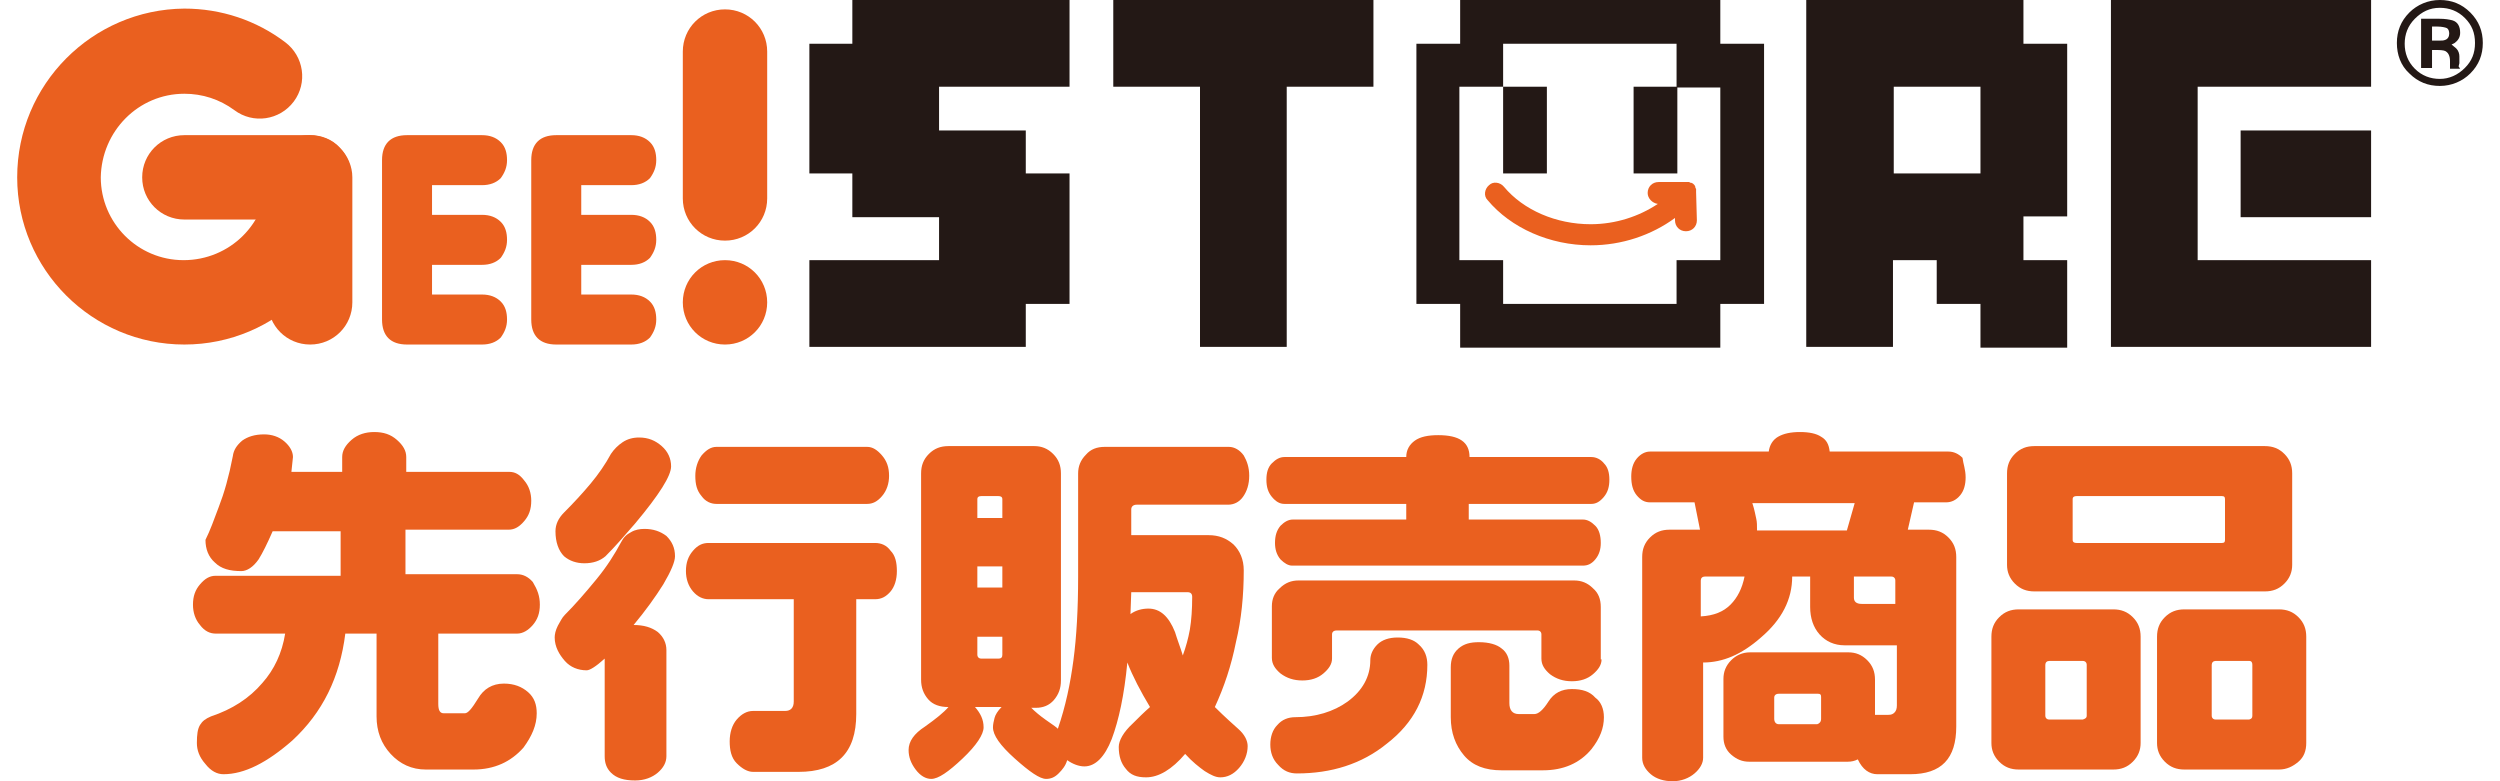 <?xml version="1.0" encoding="utf-8"?>
<!-- Generator: Adobe Illustrator 23.1.0, SVG Export Plug-In . SVG Version: 6.00 Build 0)  -->
<svg version="1.1" id="レイヤー_1" xmlns="http://www.w3.org/2000/svg" xmlns:xlink="http://www.w3.org/1999/xlink" x="0px"
	 y="0px" viewBox="0 0 320 100" style="enable-background:new 0 0 320 100;" xml:space="preserve">
<style type="text/css">
	.st0{fill:#EA601F;}
	.st1{fill:#231815;}
</style>
<g>
	<path class="st0" d="M69.1,77.4c0,1.1-0.3,1.9-0.9,2.6c-0.6,0.7-1.3,1.1-2,1.1H56.1v9c0,0.8,0.2,1.2,0.7,1.2h2.7
		c0.4,0,0.9-0.6,1.7-1.9c0.7-1.2,1.8-1.9,3.3-1.9c1.3,0,2.3,0.4,3.1,1.1c0.8,0.7,1.1,1.6,1.1,2.7c0,1.5-0.6,2.9-1.7,4.4
		c-1.6,1.8-3.7,2.8-6.4,2.8h-6.1c-1.8,0-3.3-0.7-4.5-2c-1.2-1.3-1.8-2.9-1.8-4.8V81.1h-4c-0.7,5.6-2.9,10.1-6.8,13.7
		c-3.2,2.8-6.1,4.3-8.8,4.3c-0.8,0-1.6-0.4-2.3-1.3c-0.8-0.9-1.1-1.8-1.1-2.7c0-1.1,0.1-1.8,0.4-2.3c0.3-0.5,0.7-0.8,1.4-1.1
		c2.7-0.9,4.9-2.3,6.6-4.3c1.5-1.7,2.5-3.8,2.9-6.3h-8.9c-0.7,0-1.4-0.3-2-1.1c-0.6-0.7-0.9-1.6-0.9-2.6c0-1.1,0.3-1.9,0.9-2.6
		c0.6-0.7,1.2-1.1,2-1.1h16V68h-8.7c-0.7,1.6-1.3,2.8-1.8,3.6c-0.7,1-1.5,1.5-2.2,1.5c-1.5,0-2.6-0.3-3.4-1.1
		c-0.8-0.7-1.2-1.7-1.2-2.9c0.6-1.2,1.1-2.6,1.7-4.2c0.7-1.8,1.3-3.9,1.8-6.5c0.1-0.8,0.5-1.4,1.2-2c0.7-0.5,1.6-0.8,2.8-0.8
		c1,0,1.9,0.3,2.6,0.9c0.7,0.6,1.1,1.3,1.1,2l-0.2,1.9h6.5v-1.9c0-0.8,0.4-1.5,1.2-2.2c0.8-0.7,1.8-1,2.9-1c1.2,0,2.1,0.3,2.9,1
		c0.8,0.7,1.2,1.4,1.2,2.2v1.9h13.2c0.7,0,1.3,0.3,1.9,1.1c0.6,0.7,0.9,1.6,0.9,2.6c0,1.1-0.3,1.9-0.9,2.6c-0.6,0.7-1.2,1.1-2,1.1
		H51.9v5.7h14.3c0.7,0,1.4,0.3,2,1C68.8,75.5,69.1,76.3,69.1,77.4z"/>
	<path class="st0" d="M86.4,71.2c0,0.7-0.5,1.9-1.5,3.6c-1,1.6-2.3,3.4-3.8,5.2c1.3,0,2.3,0.3,3.1,0.9c0.7,0.6,1.1,1.4,1.1,2.3v13.6
		c0,0.8-0.4,1.5-1.1,2.1c-0.7,0.6-1.7,1-2.9,1c-1.4,0-2.4-0.3-3.1-1c-0.6-0.6-0.8-1.3-0.8-2.1V84.3c-1.1,1-1.9,1.5-2.3,1.5
		c-1.1,0-2.1-0.4-2.8-1.2S71,82.8,71,81.6c0-0.4,0.1-0.9,0.4-1.5c0.3-0.5,0.5-1,0.9-1.4c1.3-1.3,2.6-2.8,4-4.5
		c1.4-1.7,2.4-3.3,3.2-4.8c0.3-0.6,0.7-1,1.3-1.3c0.5-0.3,1.1-0.4,1.7-0.4c1.1,0,2,0.3,2.8,0.9C86,69.3,86.4,70.1,86.4,71.2z
		 M85.9,59.7c0,1.2-1.5,3.6-4.6,7.3c-1.3,1.5-2.5,2.9-3.8,4.2c-0.7,0.6-1.6,0.9-2.7,0.9c-1,0-1.9-0.3-2.6-0.9
		c-0.7-0.7-1.1-1.8-1.1-3.2c0-0.9,0.4-1.7,1.1-2.4c1.2-1.2,2.4-2.5,3.4-3.7c1-1.2,1.9-2.5,2.6-3.8c0.4-0.6,0.9-1.1,1.5-1.5
		c0.6-0.4,1.3-0.6,2.1-0.6c1.2,0,2.1,0.4,2.9,1.1C85.5,57.8,85.9,58.7,85.9,59.7z M114.8,73.1c0,1.1-0.3,2-0.8,2.6
		c-0.6,0.7-1.2,1-2,1h-2.4v14.7c0,5-2.5,7.4-7.4,7.4h-5.8c-0.7,0-1.4-0.4-2.1-1.1s-0.9-1.7-0.9-2.8c0-1.1,0.3-2.1,0.9-2.8
		c0.6-0.7,1.3-1.1,2.1-1.1h4.1c0.7,0,1.1-0.4,1.1-1.2V76.7H90.7c-0.7,0-1.4-0.3-2-1c-0.6-0.7-0.9-1.6-0.9-2.6c0-1.1,0.3-1.9,0.9-2.6
		c0.6-0.7,1.2-1,2-1H112c0.8,0,1.5,0.3,2,1C114.6,71.1,114.8,72,114.8,73.1z M113.8,60.9c0,1-0.3,1.9-0.9,2.6c-0.6,0.7-1.2,1-1.9,1
		H91.7c-0.7,0-1.4-0.3-1.9-1c-0.6-0.7-0.8-1.5-0.8-2.6c0-1,0.3-1.9,0.8-2.6c0.6-0.7,1.2-1.1,1.9-1.1H111c0.7,0,1.3,0.4,1.9,1.1
		C113.5,59,113.8,59.8,113.8,60.9z"/>
	<path class="st0" d="M159.9,60.9c0,1.1-0.3,2-0.8,2.7c-0.5,0.7-1.2,1-1.9,1h-11.7c-0.4,0-0.7,0.2-0.7,0.6v3.3h9.9
		c1.3,0,2.3,0.4,3.2,1.2c0.8,0.8,1.3,1.9,1.3,3.3c0,3.2-0.3,6.3-1,9.2c-0.6,3-1.5,5.7-2.7,8.3c0.3,0.3,1.2,1.2,3,2.8
		c0.8,0.7,1.2,1.5,1.2,2.2c0,1-0.4,2-1.1,2.8c-0.7,0.8-1.5,1.2-2.4,1.2c-0.6,0-1.2-0.3-2-0.8c-0.7-0.5-1.6-1.2-2.5-2.2
		c-1.7,2-3.4,3-5,3c-1.2,0-2-0.3-2.6-1.1c-0.6-0.7-0.9-1.6-0.9-2.8c0-0.8,0.6-1.9,1.8-3c0.7-0.7,1.4-1.4,2.2-2.1
		c-1.2-2-2.2-3.9-2.9-5.7c-0.4,4.2-1.1,7.4-2,9.8c-0.9,2.3-2.1,3.5-3.5,3.5c-0.7,0-1.5-0.3-2.2-0.8c-0.2,0.7-0.6,1.2-1.1,1.7
		c-0.5,0.5-1,0.7-1.6,0.7c-0.8,0-2.1-0.9-4-2.6c-1.9-1.7-2.8-3-2.8-4c0-0.4,0.1-0.8,0.2-1.2c0.1-0.4,0.4-0.9,0.9-1.4h-3.4
		c0.7,0.8,1.1,1.6,1.1,2.6c0,0.9-0.9,2.3-2.7,4c-1.8,1.7-3.1,2.6-4,2.6c-0.7,0-1.4-0.4-2-1.2s-0.9-1.6-0.9-2.5c0-1.1,0.7-2.1,2.1-3
		c1.4-1,2.4-1.8,3-2.5c-1.1,0-2-0.3-2.6-1c-0.6-0.7-0.9-1.5-0.9-2.5V60.6c0-1,0.3-1.8,1-2.5c0.7-0.7,1.5-1,2.5-1h11
		c0.9,0,1.7,0.3,2.4,1c0.7,0.7,1,1.5,1,2.5v26.5c0,1-0.3,1.8-0.9,2.5c-0.6,0.7-1.4,1-2.3,1h-0.6c0.5,0.5,1.1,1,1.8,1.5
		c1,0.7,1.6,1.1,1.6,1.2c1-2.9,1.6-5.8,2-8.8c0.4-3,0.6-6.6,0.6-10.6V60.6c0-0.9,0.3-1.7,1-2.4c0.6-0.7,1.4-1,2.4-1h15.9
		c0.7,0,1.4,0.4,1.9,1.1C159.6,59,159.9,59.8,159.9,60.9z M128.3,66.3v-2.4c0-0.3-0.2-0.4-0.5-0.4h-2.2c-0.3,0-0.5,0.1-0.5,0.4v2.4
		H128.3z M128.3,75.2v-2.7h-3.2v2.7H128.3z M128.3,83.8v-2.3h-3.2v2.3c0,0.3,0.2,0.5,0.5,0.5h2.2C128.2,84.3,128.3,84.1,128.3,83.8z
		 M152.6,76.4c0-0.4-0.2-0.6-0.6-0.6h-7.2l-0.1,2.8c0.7-0.5,1.5-0.7,2.3-0.7c1.5,0,2.6,1,3.4,3c0.3,1,0.7,2,1,3
		c0.4-1.1,0.7-2.2,0.9-3.3C152.5,79.4,152.6,78,152.6,76.4z"/>
	<path class="st0" d="M206,61.4c0,0.9-0.2,1.6-0.7,2.2c-0.5,0.6-1,0.9-1.6,0.9H188v2h14.6c0.6,0,1.1,0.3,1.6,0.8
		c0.5,0.5,0.7,1.3,0.7,2.2c0,0.8-0.2,1.5-0.7,2.1c-0.5,0.6-1,0.8-1.6,0.8h-37.2c-0.5,0-1-0.3-1.5-0.8c-0.5-0.6-0.7-1.3-0.7-2.1
		c0-0.9,0.2-1.6,0.7-2.2c0.5-0.5,1-0.8,1.6-0.8h14.5v-2h-15.6c-0.6,0-1.1-0.3-1.6-0.9c-0.5-0.6-0.7-1.3-0.7-2.2s0.2-1.6,0.7-2.1
		c0.5-0.5,1-0.8,1.6-0.8h15.6c0-0.9,0.4-1.6,1.1-2.1s1.7-0.7,3-0.7c2.7,0,4,0.9,4,2.8h15.6c0.6,0,1.2,0.3,1.6,0.8
		C205.8,59.8,206,60.5,206,61.4z M182.7,85.1c0,4-1.7,7.4-5.2,10.1c-3.2,2.6-7.1,3.8-11.5,3.8c-0.9,0-1.7-0.3-2.4-1.1
		c-0.7-0.7-1-1.6-1-2.6s0.3-1.9,0.9-2.5c0.6-0.7,1.4-1,2.3-1c2.6,0,4.9-0.7,6.7-2c1.9-1.4,2.9-3.2,2.9-5.3c0-0.7,0.3-1.4,0.9-2
		c0.6-0.6,1.5-0.9,2.6-0.9c1.2,0,2.1,0.3,2.7,0.9C182.4,83.2,182.7,84.1,182.7,85.1z M205,84.4c0,0.7-0.4,1.3-1.1,1.9
		c-0.7,0.6-1.6,0.9-2.7,0.9c-1.1,0-2-0.3-2.8-0.9c-0.7-0.6-1.1-1.2-1.1-2v-3.1c0-0.3-0.2-0.5-0.5-0.5h-25.7c-0.4,0-0.6,0.2-0.6,0.5
		v3.1c0,0.7-0.4,1.3-1.1,1.9c-0.7,0.6-1.6,0.9-2.7,0.9c-1.1,0-2-0.3-2.8-0.9c-0.7-0.6-1.1-1.2-1.1-2v-6.6c0-0.9,0.3-1.7,1-2.3
		c0.7-0.7,1.5-1,2.4-1h35.3c0.9,0,1.7,0.3,2.4,1c0.7,0.6,1,1.4,1,2.4V84.4z M205.3,91.8c0,1.4-0.5,2.7-1.6,4.1
		c-1.5,1.8-3.6,2.7-6.2,2.7h-5.3c-2.1,0-3.7-0.6-4.8-1.9c-1.1-1.3-1.7-2.9-1.7-4.9v-6.4c0-1,0.3-1.8,1-2.4c0.7-0.6,1.5-0.8,2.6-0.8
		c1.3,0,2.3,0.3,2.9,0.8c0.7,0.5,1,1.3,1,2.2V90c0,0.9,0.4,1.4,1.2,1.4h2c0.5,0,1.1-0.5,1.8-1.6c0.7-1.1,1.7-1.6,3-1.6
		c1.3,0,2.3,0.3,3,1.1C204.9,89.8,205.3,90.7,205.3,91.8z"/>
	<path class="st0" d="M251.6,61.1c0,0.9-0.2,1.7-0.7,2.3c-0.5,0.6-1.1,0.9-1.8,0.9H245l-0.8,3.5h2.7c1,0,1.8,0.3,2.5,1
		c0.7,0.7,1,1.5,1,2.5V93c0,4.1-1.9,6.1-5.9,6.1h-4.2c-1,0-1.9-0.6-2.5-1.9c-0.4,0.2-0.8,0.3-1.3,0.3h-12.6c-0.9,0-1.6-0.3-2.3-0.9
		c-0.7-0.6-1-1.4-1-2.3v-7.4c0-0.9,0.3-1.7,1-2.4c0.6-0.6,1.4-1,2.4-1h12.6c0.9,0,1.7,0.3,2.4,1c0.7,0.7,1,1.5,1,2.5v4.5h1.7
		c0.4,0,0.6-0.1,0.8-0.3c0.2-0.2,0.3-0.5,0.3-0.9v-7.7h-6.7c-1.3,0-2.4-0.5-3.2-1.4c-0.8-0.9-1.2-2.1-1.2-3.5v-3.9h-2.3
		c0,2.9-1.3,5.5-4,7.8c-2.5,2.2-4.9,3.2-7.4,3.2V97c0,0.7-0.4,1.4-1.1,2c-0.7,0.6-1.7,1-2.8,1c-1.1,0-2.1-0.3-2.8-0.9
		c-0.7-0.6-1.1-1.3-1.1-2.1V71.3c0-1,0.3-1.8,1-2.5c0.7-0.7,1.5-1,2.5-1h3.9l-0.7-3.5h-5.7c-0.7,0-1.2-0.3-1.7-0.9
		c-0.5-0.6-0.7-1.4-0.7-2.4c0-0.9,0.2-1.7,0.7-2.3c0.5-0.6,1.1-0.9,1.7-0.9h15.2c0.1-0.8,0.5-1.5,1.2-1.9c0.7-0.4,1.6-0.6,2.8-0.6
		s2.1,0.2,2.7,0.6c0.7,0.4,1,1,1.1,1.9h15.2c0.7,0,1.3,0.3,1.8,0.8C251.3,59.4,251.6,60.1,251.6,61.1z M223.3,73.8h-5.1
		c-0.3,0-0.5,0.2-0.5,0.5v4.6c1.7-0.1,2.9-0.6,3.8-1.5C222.4,76.5,223,75.3,223.3,73.8z M237.4,64.4h-13.1c0.3,0.9,0.4,1.6,0.5,2
		c0.1,0.4,0.1,0.9,0.1,1.5h11.5L237.4,64.4z M233.1,92v-2.8c0-0.3-0.1-0.4-0.4-0.4h-5c-0.4,0-0.6,0.2-0.6,0.5V92
		c0,0.4,0.2,0.7,0.6,0.7h4.9C232.9,92.6,233.1,92.4,233.1,92z M242.6,77.3v-3c0-0.3-0.2-0.5-0.5-0.5h-4.8v2.7c0,0.5,0.3,0.8,1,0.8
		H242.6z"/>
	<path class="st0" d="M274,95.1c0,0.9-0.3,1.7-1,2.4c-0.7,0.7-1.5,1-2.5,1h-12.1c-1,0-1.8-0.3-2.5-1s-1-1.5-1-2.4V81.5
		c0-1,0.3-1.8,1-2.5c0.7-0.7,1.5-1,2.5-1h12.1c1,0,1.8,0.3,2.5,1c0.7,0.7,1,1.5,1,2.5V95.1z M293.4,72.3c0,0.9-0.3,1.7-1,2.4
		c-0.7,0.7-1.5,1-2.5,1h-29.5c-1,0-1.8-0.3-2.5-1c-0.7-0.7-1-1.5-1-2.4V60.6c0-1,0.3-1.8,1-2.5c0.7-0.7,1.5-1,2.5-1h29.5
		c1,0,1.8,0.3,2.5,1c0.7,0.7,1,1.5,1,2.5V72.3z M267.1,91.6v-6.5c0-0.3-0.2-0.5-0.5-0.5h-4.3c-0.3,0-0.5,0.2-0.5,0.5v6.5
		c0,0.3,0.2,0.5,0.5,0.5h4.3C266.9,92,267.1,91.9,267.1,91.6z M284.8,69.1v-5.2c0-0.3-0.1-0.4-0.4-0.4h-18.6c-0.3,0-0.5,0.1-0.5,0.4
		v5.2c0,0.3,0.2,0.4,0.5,0.4h18.6C284.7,69.5,284.8,69.4,284.8,69.1z M295.2,95.1c0,1-0.3,1.8-1,2.4s-1.5,1-2.5,1h-12.1
		c-1,0-1.8-0.3-2.5-1c-0.7-0.7-1-1.5-1-2.4V81.5c0-1,0.3-1.8,1-2.5c0.7-0.7,1.5-1,2.5-1h12.1c1,0,1.8,0.3,2.5,1c0.7,0.7,1,1.5,1,2.5
		V95.1z M288.3,91.6v-6.5c0-0.3-0.1-0.5-0.4-0.5h-4.3c-0.3,0-0.5,0.2-0.5,0.5v6.5c0,0.3,0.2,0.5,0.5,0.5h4.3
		C288.2,92,288.3,91.9,288.3,91.6z"/>
</g>
<g>
	<path class="st0" d="M217.1,24.6L217.1,24.6l0-0.3l0-0.1l-0.1-0.2l0-0.1l-0.1-0.2l-0.1-0.1l-0.1-0.1l0,0l0,0l-0.2-0.1l-0.1,0
		l-0.2-0.1l-0.1,0l-0.1,0l-0.1,0l-0.1,0h-3.5c-0.8,0-1.4,0.6-1.4,1.4c0,0.7,0.6,1.3,1.3,1.4c-2.4,1.6-5.4,2.6-8.6,2.6
		c-4.4,0-8.6-1.8-11.1-4.8c-0.5-0.6-1.4-0.7-1.9-0.2c-0.6,0.5-0.7,1.4-0.2,1.9c3,3.6,8,5.8,13.2,5.8c4,0,7.8-1.3,10.8-3.5v0.3
		c0,0.8,0.6,1.4,1.4,1.4c0.8,0,1.4-0.6,1.4-1.4L217.1,24.6L217.1,24.6z"/>
	<path class="st0" d="M2.2,22.7c0,11.8,9.6,21.4,21.4,21.4c11.8,0,21.4-9.6,21.4-21.4c0-3-2.4-5.4-5.4-5.4c-3,0-5.4,2.4-5.4,5.4
		c0,5.9-4.8,10.6-10.7,10.6c-5.9,0-10.6-4.8-10.6-10.6C13,16.8,17.7,12,23.6,12c2.3,0,4.5,0.7,6.4,2.1c2.4,1.8,5.8,1.3,7.6-1.1
		c1.8-2.4,1.3-5.8-1.1-7.6c-3.7-2.8-8.2-4.3-12.9-4.3C11.8,1.2,2.2,10.8,2.2,22.7z"/>
	<path class="st0" d="M39.7,17.3H23.6c-3,0-5.4,2.4-5.4,5.4c0,3,2.4,5.4,5.4,5.4c0,0,5.9,0,10.7,0c0,4.8,0,10.6,0,10.6
		c0,3,2.4,5.4,5.4,5.4c3,0,5.4-2.4,5.4-5.4V22.7c0-1.4-0.6-2.8-1.6-3.8C42.5,17.8,41.1,17.3,39.7,17.3z"/>
	<path class="st0" d="M92.8,33.3c-3,0-5.4,2.4-5.4,5.4c0,3,2.4,5.4,5.4,5.4c3,0,5.4-2.4,5.4-5.4C98.2,35.7,95.8,33.3,92.8,33.3z
		 M92.8,1.2c-3,0-5.4,2.4-5.4,5.4v18.8c0,3,2.4,5.4,5.4,5.4c3,0,5.4-2.4,5.4-5.4V6.6C98.2,3.6,95.8,1.2,92.8,1.2z"/>
	<path class="st0" d="M61.7,44.1h-9.6c-2.1,0-3.2-1.1-3.2-3.2V20.5c0-2.1,1.1-3.2,3.2-3.2h9.6c1,0,1.8,0.3,2.4,0.9
		c0.6,0.6,0.8,1.4,0.8,2.3c0,0.9-0.3,1.6-0.8,2.3c-0.6,0.6-1.4,0.9-2.4,0.9h-6.4v3.8h6.4c1,0,1.8,0.3,2.4,0.9
		c0.6,0.6,0.8,1.4,0.8,2.3c0,0.9-0.3,1.6-0.8,2.3c-0.6,0.6-1.4,0.9-2.4,0.9h-6.4v3.8h6.4c1,0,1.8,0.3,2.4,0.9
		c0.6,0.6,0.8,1.4,0.8,2.3c0,0.9-0.3,1.6-0.8,2.3C63.5,43.8,62.7,44.1,61.7,44.1z"/>
	<path class="st0" d="M80.8,44.1h-9.6c-2.1,0-3.2-1.1-3.2-3.2V20.5c0-2.1,1.1-3.2,3.2-3.2h9.6c1,0,1.8,0.3,2.4,0.9
		c0.6,0.6,0.8,1.4,0.8,2.3c0,0.9-0.3,1.6-0.8,2.3c-0.6,0.6-1.4,0.9-2.4,0.9h-6.4v3.8h6.4c1,0,1.8,0.3,2.4,0.9
		c0.6,0.6,0.8,1.4,0.8,2.3c0,0.9-0.3,1.6-0.8,2.3c-0.6,0.6-1.4,0.9-2.4,0.9h-6.4v3.8h6.4c1,0,1.8,0.3,2.4,0.9
		c0.6,0.6,0.8,1.4,0.8,2.3c0,0.9-0.3,1.6-0.8,2.3C82.6,43.8,81.8,44.1,80.8,44.1z"/>
	<polygon class="st1" points="136.9,11.1 136.9,0 109.1,0 109.1,5.6 103.6,5.6 103.6,22.2 109.1,22.2 109.1,27.8 120.2,27.8 
		120.2,33.3 103.6,33.3 103.6,44.4 131.3,44.4 131.3,38.9 136.9,38.9 136.9,22.2 131.3,22.2 131.3,16.7 120.2,16.7 120.2,11.1 	"/>
	<polygon class="st1" points="142.5,0 142.5,11.1 153.6,11.1 153.6,44.4 164.7,44.4 164.7,11.1 175.8,11.1 175.8,0 	"/>
	<path class="st1" d="M264.6,27.8V5.6H259V0h-27.8v44.4h11.1V33.3h5.6v5.6h5.6v5.6h11.1V33.3H259v-5.6H264.6z M253.5,22.2h-11.1
		V11.1h11.1V22.2z"/>
	<path class="st1" d="M270.2,0v44.4h33.3V33.3h-22.2V11.1h22.2V0H270.2z M286.8,27.8h16.7V16.7h-16.7V27.8z"/>
	<path class="st1" d="M198,22.2V11.1h-5.6v11.1H198z M209.1,22.2h5.6V11.1h-5.6V22.2z M220.2,5.6V0h-33.3v5.6h-5.6v33.3h5.6v5.6
		h33.3v-5.6h5.6V5.6H220.2z M220.2,33.3h-5.6v5.6h-22.2v-5.6h-5.6V11.1h5.6V5.6h22.2v5.6h5.6V33.3z"/>
	<path class="st1" d="M316.2,1.6c-1.1-1.1-2.4-1.6-3.9-1.6c-1.5,0-2.9,0.6-3.9,1.6c-1.1,1.1-1.6,2.4-1.6,3.9c0,1.5,0.5,2.9,1.6,3.9
		c1.1,1.1,2.4,1.6,3.9,1.6c1.5,0,2.9-0.6,3.9-1.6c1.1-1.1,1.6-2.4,1.6-3.9C317.8,4,317.3,2.7,316.2,1.6z M312.3,10.1
		c-1.2,0-2.3-0.4-3.2-1.3c-0.9-0.9-1.3-2-1.3-3.2c0-1.2,0.4-2.3,1.3-3.2C310,1.5,311,1,312.3,1c1.2,0,2.3,0.4,3.2,1.3
		c0.9,0.9,1.3,1.9,1.3,3.2c0,1.3-0.4,2.3-1.3,3.2C314.6,9.6,313.5,10.1,312.3,10.1z"/>
	<path class="st1" d="M314.8,8.1l0-0.4V7.2c0-0.3-0.1-0.7-0.4-1l-0.6-0.5l0.4-0.2c0.4-0.3,0.7-0.7,0.7-1.3c0-0.8-0.3-1.4-1-1.6
		c-0.4-0.1-0.9-0.2-1.7-0.2h-2.1h-0.2v6.3h1.4c0,0,0-2.1,0-2.3h0.7c0.7,0,1,0.1,1.1,0.2c0.3,0.2,0.5,0.6,0.5,1.2v0.5l0,0.2v0l0,0.1
		l0,0.2l0.1,0h1.2l-0.2-0.3L314.8,8.1z M311.3,3.4h0.7c0.5,0,1,0.1,1.2,0.2c0.2,0.1,0.3,0.4,0.3,0.7c0,0.4-0.2,0.7-0.5,0.8
		c-0.2,0.1-0.5,0.1-0.9,0.1h-0.8V3.4z"/>
</g>
</svg>
